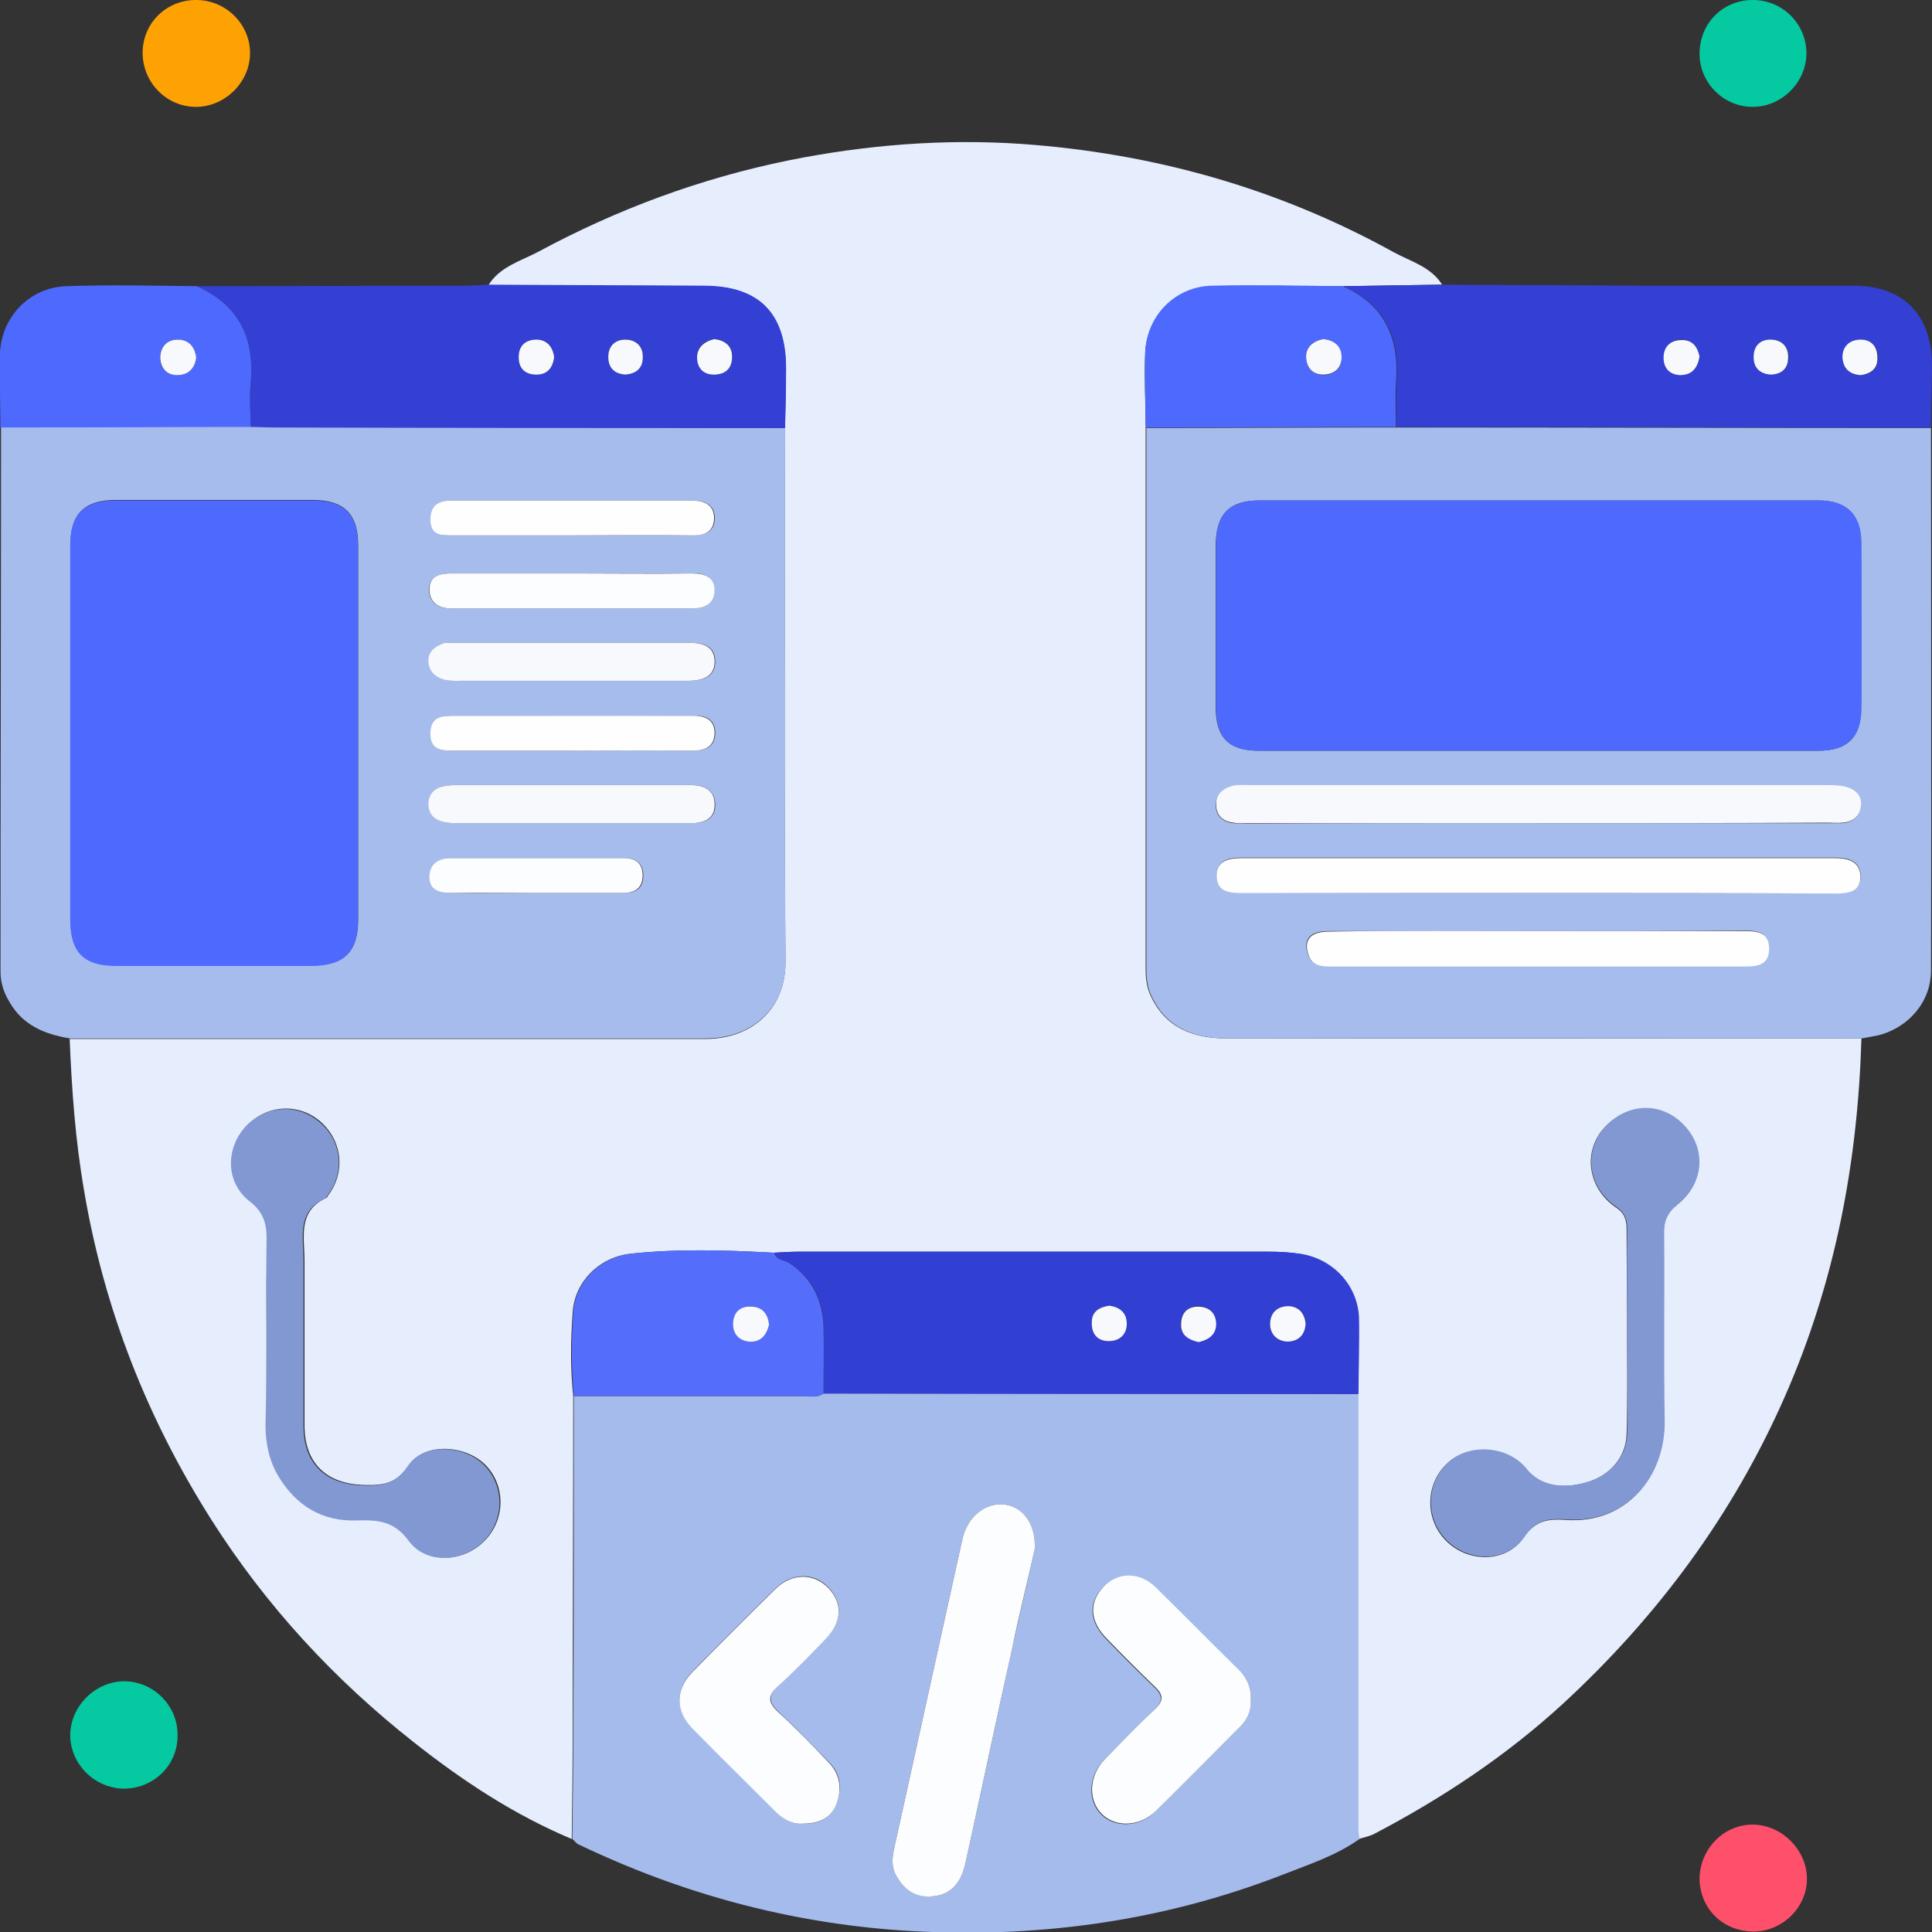 <svg width="60" height="60" viewBox="0 0 60 60" fill="none" xmlns="http://www.w3.org/2000/svg">
<rect x="0" y="0" width="60" height="60" fill="#333333" stroke="none"/>
<g clip-path="url(#clip0_1278_55021)">
<path d="M57.808 32.25C57.696 36.095 56.994 39.813 55.43 43.372C53.818 47.042 51.489 50.186 48.552 52.899C46.781 54.526 44.786 55.851 42.648 56.968C42.505 57.032 42.345 57.063 42.201 57.111C42.185 57 42.169 56.872 42.169 56.76C42.169 52.276 42.169 47.776 42.169 43.292C42.169 42.494 42.201 41.697 42.169 40.915C42.121 39.909 41.34 39.08 40.334 38.936C40.015 38.888 39.696 38.872 39.377 38.872C34.526 38.872 29.691 38.872 24.84 38.872C24.568 38.872 24.281 38.888 24.01 38.904C22.526 38.824 21.042 38.776 19.574 38.936C18.584 39.048 17.85 39.83 17.786 40.739C17.723 41.601 17.707 42.478 17.802 43.356C17.802 46.771 17.786 50.186 17.786 53.601C17.786 54.766 17.77 55.947 17.755 57.111C15.967 56.361 14.371 55.308 12.856 54.111C10.382 52.165 8.26 49.867 6.568 47.202C4.574 44.058 3.233 40.659 2.611 36.973C2.34 35.409 2.228 33.845 2.164 32.266C6.122 32.266 10.079 32.266 14.036 32.266C16.669 32.266 19.286 32.266 21.919 32.266C23.292 32.266 24.409 31.388 24.393 29.84C24.345 24.335 24.377 18.814 24.377 13.308C24.393 12.686 24.409 12.079 24.409 11.457C24.409 9.734 23.563 8.888 21.856 8.888C19.622 8.888 17.403 8.872 15.169 8.856C15.52 8.282 16.175 8.106 16.717 7.819C19.175 6.494 21.76 5.537 24.505 4.978C26.882 4.5 29.292 4.308 31.701 4.468C35.802 4.755 39.68 5.84 43.286 7.835C43.813 8.122 44.435 8.282 44.786 8.84C43.749 8.856 42.712 8.872 41.691 8.888C40.35 8.888 38.994 8.856 37.653 8.888C36.489 8.92 35.611 9.829 35.563 10.978C35.531 11.744 35.579 12.526 35.579 13.292C35.579 18.877 35.579 24.462 35.579 30.048C35.579 30.319 35.595 30.59 35.707 30.861C36.169 31.93 37.063 32.25 38.116 32.25C44.691 32.266 51.249 32.25 57.808 32.25ZM8.276 41.25C8.276 42.239 8.276 43.244 8.276 44.234C8.276 44.792 8.387 45.351 8.675 45.83C9.233 46.755 10.047 47.25 11.148 47.202C11.755 47.17 12.265 47.202 12.712 47.824C13.27 48.59 14.419 48.526 15.074 47.824C15.712 47.154 15.696 46.085 15.042 45.462C14.403 44.856 13.159 44.808 12.696 45.51C12.313 46.085 11.882 46.133 11.308 46.117C10.127 46.085 9.457 45.431 9.457 44.266C9.457 42.558 9.457 40.851 9.457 39.143C9.457 38.425 9.233 37.611 10.143 37.197C10.159 37.197 10.159 37.165 10.175 37.149C10.749 36.399 10.637 35.409 9.919 34.803C9.217 34.228 8.228 34.324 7.622 35.01C7.015 35.697 7.031 36.718 7.781 37.292C8.244 37.659 8.324 38.042 8.308 38.553C8.26 39.462 8.276 40.356 8.276 41.25ZM50.531 41.313C50.531 42.383 50.547 43.468 50.515 44.537C50.499 45.239 50.02 45.798 49.334 46.021C48.505 46.276 47.802 46.133 47.388 45.622C46.829 44.92 45.648 44.824 44.978 45.415C44.26 46.053 44.228 47.17 44.914 47.856C45.6 48.542 46.781 48.542 47.324 47.744C47.691 47.202 48.106 47.17 48.616 47.202C50.499 47.345 51.712 45.861 51.68 44.122C51.648 42.191 51.68 40.26 51.664 38.345C51.664 37.931 51.76 37.675 52.095 37.404C52.925 36.75 52.973 35.665 52.27 34.947C51.536 34.197 50.451 34.276 49.765 35.09C49.159 35.824 49.334 36.909 50.164 37.484C50.435 37.659 50.515 37.851 50.515 38.17C50.515 39.207 50.531 40.26 50.531 41.313Z" fill="#E6EEFE"/>
<path d="M42.188 43.292C42.188 47.776 42.188 52.276 42.188 56.76C42.188 56.872 42.204 57 42.22 57.111C41.502 57.622 40.672 57.893 39.858 58.212C36.045 59.697 32.071 60.223 28.002 59.952C24.491 59.712 21.14 58.803 17.949 57.271C17.885 57.239 17.837 57.159 17.773 57.111C17.789 55.947 17.805 54.766 17.805 53.601C17.821 50.186 17.821 46.771 17.821 43.356C20.199 43.356 22.561 43.356 24.938 43.356C25.146 43.356 25.369 43.42 25.577 43.276C31.114 43.276 36.651 43.276 42.188 43.292ZM32.135 48.096C32.167 47.298 31.752 46.787 31.178 46.723C30.587 46.659 30.029 47.122 29.885 47.808C29.183 50.984 28.481 54.175 27.779 57.351C27.699 57.686 27.667 58.021 27.875 58.324C28.146 58.739 28.529 58.947 29.039 58.883C29.614 58.803 29.869 58.372 29.981 57.861C30.476 55.643 30.938 53.425 31.433 51.191C31.672 50.106 31.928 49.037 32.135 48.096ZM38.837 52.787C38.869 52.436 38.742 52.165 38.502 51.925C37.624 51.048 36.763 50.17 35.885 49.324C35.374 48.83 34.704 48.846 34.242 49.308C33.795 49.787 33.827 50.346 34.337 50.888C34.832 51.399 35.343 51.909 35.853 52.404C36.108 52.643 36.124 52.835 35.853 53.09C35.327 53.601 34.8 54.127 34.289 54.654C33.795 55.165 33.763 55.931 34.21 56.361C34.641 56.776 35.391 56.745 35.869 56.266C36.731 55.42 37.577 54.558 38.438 53.697C38.71 53.441 38.869 53.154 38.837 52.787ZM24.954 56.633C25.433 56.649 25.784 56.473 25.96 56.058C26.151 55.58 26.135 55.117 25.752 54.734C25.226 54.191 24.699 53.649 24.156 53.138C23.853 52.851 23.869 52.643 24.156 52.356C24.667 51.877 25.146 51.383 25.64 50.888C26.151 50.361 26.183 49.787 25.736 49.308C25.289 48.83 24.603 48.83 24.093 49.324C23.231 50.17 22.369 51.032 21.523 51.893C20.965 52.452 20.965 53.122 21.523 53.681C22.369 54.542 23.231 55.388 24.093 56.25C24.348 56.521 24.635 56.665 24.954 56.633Z" fill="#A5BBEC"/>
<path d="M24.383 13.292C24.383 18.797 24.351 24.319 24.399 29.824C24.415 31.372 23.297 32.249 21.925 32.249C19.292 32.249 16.675 32.249 14.042 32.249C10.085 32.249 6.127 32.249 2.17 32.249C1.404 32.122 0.718 31.851 0.303 31.132C0.127 30.845 0.016 30.542 0.016 30.175C0.016 24.542 0.032 18.909 0.032 13.26C2.617 13.26 5.202 13.244 7.803 13.244C8.058 13.244 8.313 13.26 8.569 13.26C13.835 13.276 19.117 13.276 24.383 13.292ZM2.186 22.739C2.186 24.67 2.186 26.601 2.186 28.531C2.186 29.569 2.601 29.983 3.622 29.983C5.649 29.983 7.675 29.983 9.702 29.983C10.691 29.983 11.122 29.553 11.122 28.563C11.122 24.686 11.122 20.808 11.122 16.93C11.122 15.957 10.691 15.526 9.686 15.526C7.659 15.526 5.633 15.526 3.606 15.526C2.617 15.526 2.186 15.957 2.186 16.93C2.186 18.893 2.186 20.808 2.186 22.739ZM17.728 25.563C18.973 25.563 20.234 25.563 21.478 25.563C21.893 25.563 22.228 25.42 22.212 24.973C22.197 24.542 21.877 24.382 21.478 24.382C19.037 24.382 16.595 24.382 14.154 24.382C13.755 24.382 13.34 24.478 13.324 24.957C13.308 25.452 13.707 25.563 14.17 25.563C15.351 25.563 16.532 25.563 17.728 25.563ZM17.76 21.143C18.973 21.143 20.186 21.143 21.399 21.143C21.797 21.143 22.212 21.031 22.212 20.553C22.212 20.058 21.845 19.962 21.415 19.962C18.989 19.962 16.564 19.962 14.138 19.962C14.026 19.962 13.899 19.946 13.787 19.978C13.547 20.042 13.34 20.218 13.324 20.473C13.292 20.744 13.452 20.952 13.723 21.079C13.915 21.159 14.106 21.143 14.313 21.143C15.447 21.143 16.611 21.143 17.76 21.143ZM17.808 17.808C16.532 17.808 15.271 17.808 13.994 17.808C13.627 17.808 13.324 17.92 13.324 18.303C13.324 18.686 13.579 18.893 13.994 18.893C16.5 18.893 18.989 18.893 21.494 18.893C21.877 18.893 22.197 18.75 22.18 18.335C22.18 17.92 21.877 17.792 21.478 17.808C20.266 17.808 19.037 17.808 17.808 17.808ZM17.76 23.313C19.021 23.313 20.266 23.297 21.526 23.313C21.941 23.313 22.212 23.17 22.212 22.755C22.212 22.388 21.957 22.212 21.574 22.228C19.069 22.244 16.564 22.228 14.058 22.228C13.675 22.228 13.388 22.308 13.388 22.787C13.388 23.265 13.707 23.313 14.074 23.313C15.303 23.313 16.532 23.313 17.76 23.313ZM17.728 16.627C18.973 16.627 20.234 16.611 21.478 16.627C21.877 16.627 22.18 16.531 22.197 16.116C22.212 15.654 21.861 15.542 21.462 15.542C19.005 15.542 16.532 15.542 14.074 15.542C13.659 15.542 13.372 15.67 13.388 16.148C13.388 16.659 13.755 16.627 14.106 16.627C15.303 16.627 16.516 16.627 17.728 16.627ZM16.627 27.733C17.537 27.733 18.447 27.733 19.372 27.733C19.723 27.733 19.962 27.606 19.978 27.223C19.994 26.824 19.755 26.648 19.388 26.648C17.601 26.648 15.813 26.648 14.026 26.648C13.611 26.648 13.356 26.856 13.356 27.239C13.356 27.638 13.659 27.733 14.026 27.733C14.872 27.733 15.75 27.733 16.627 27.733Z" fill="#A5BCEC"/>
<path d="M57.814 32.25C51.256 32.25 44.697 32.25 38.139 32.25C37.086 32.25 36.192 31.931 35.729 30.861C35.617 30.59 35.602 30.319 35.602 30.048C35.602 24.462 35.602 18.877 35.602 13.292C38.187 13.292 40.788 13.276 43.373 13.276C48.91 13.276 54.431 13.292 59.969 13.292C59.969 18.909 59.984 24.526 59.969 30.143C59.969 31.101 59.282 31.915 58.325 32.154C58.165 32.186 57.99 32.218 57.814 32.25ZM47.761 23.314C50.665 23.314 53.57 23.314 56.474 23.314C57.367 23.314 57.798 22.899 57.798 22.005C57.814 20.298 57.798 18.59 57.798 16.867C57.798 15.989 57.352 15.542 56.474 15.542C50.681 15.542 44.889 15.542 39.112 15.542C38.187 15.542 37.772 15.957 37.756 16.899C37.756 18.59 37.756 20.282 37.756 21.973C37.756 22.915 38.171 23.314 39.096 23.314C41.984 23.314 44.873 23.314 47.761 23.314ZM47.745 25.564C50.745 25.564 53.745 25.564 56.745 25.564C56.905 25.564 57.064 25.564 57.224 25.564C57.543 25.532 57.751 25.356 57.782 25.037C57.814 24.702 57.591 24.526 57.304 24.447C57.112 24.399 56.905 24.399 56.713 24.399C50.729 24.399 44.745 24.399 38.761 24.399C38.602 24.399 38.442 24.383 38.282 24.415C37.963 24.494 37.74 24.686 37.756 25.037C37.772 25.356 37.995 25.532 38.298 25.564C38.458 25.58 38.617 25.58 38.777 25.58C41.777 25.564 44.761 25.564 47.745 25.564ZM47.745 27.734C50.825 27.734 53.905 27.734 57.001 27.734C57.399 27.734 57.782 27.686 57.782 27.223C57.782 26.744 57.415 26.633 56.984 26.633C50.857 26.633 44.729 26.633 38.602 26.633C38.187 26.633 37.788 26.697 37.788 27.191C37.788 27.702 38.203 27.718 38.617 27.718C41.649 27.734 44.697 27.734 47.745 27.734ZM47.777 28.915C45.607 28.915 43.437 28.915 41.267 28.915C40.692 28.915 40.469 29.154 40.612 29.617C40.724 29.984 41.011 30 41.33 30C45.607 30 49.883 30 54.16 30C54.543 30 54.91 29.984 54.926 29.473C54.942 28.931 54.559 28.899 54.144 28.899C52.038 28.915 49.915 28.915 47.777 28.915Z" fill="#A5BCEC"/>
<path d="M24.381 13.292C19.099 13.292 13.833 13.292 8.551 13.276C8.296 13.276 8.04 13.26 7.785 13.26C7.785 12.797 7.737 12.351 7.785 11.904C7.913 10.515 7.434 9.478 6.109 8.888C8.87 8.888 11.631 8.872 14.407 8.872C14.663 8.872 14.918 8.856 15.173 8.84C17.407 8.856 19.625 8.856 21.859 8.872C23.567 8.872 24.413 9.717 24.413 11.441C24.413 12.063 24.397 12.67 24.381 13.292ZM22.178 10.531C21.843 10.595 21.62 10.787 21.652 11.138C21.684 11.457 21.891 11.648 22.21 11.632C22.578 11.616 22.753 11.393 22.737 11.042C22.721 10.723 22.514 10.563 22.178 10.531ZM17.216 11.09C17.168 10.755 16.976 10.531 16.625 10.547C16.306 10.563 16.115 10.755 16.115 11.09C16.115 11.425 16.29 11.616 16.625 11.632C16.992 11.648 17.168 11.441 17.216 11.09ZM19.434 11.632C19.753 11.601 19.96 11.441 19.96 11.106C19.976 10.739 19.753 10.531 19.418 10.547C19.083 10.547 18.875 10.771 18.891 11.122C18.907 11.457 19.115 11.616 19.434 11.632Z" fill="#3340D3"/>
<path d="M59.966 13.277C54.429 13.277 48.908 13.261 43.37 13.261C43.37 12.814 43.339 12.351 43.37 11.904C43.482 10.516 43.035 9.463 41.711 8.888C42.748 8.872 43.785 8.856 44.807 8.84C46.897 8.856 48.972 8.856 51.062 8.872C53.232 8.872 55.386 8.872 57.557 8.872C59.105 8.872 59.982 9.766 59.998 11.314C59.998 11.968 59.966 12.622 59.966 13.277ZM57.796 11.649C58.131 11.617 58.323 11.441 58.323 11.106C58.323 10.755 58.099 10.548 57.764 10.548C57.445 10.564 57.237 10.771 57.237 11.09C57.237 11.441 57.445 11.633 57.796 11.649ZM52.785 11.074C52.706 10.787 52.546 10.532 52.195 10.548C51.876 10.564 51.684 10.771 51.684 11.09C51.684 11.409 51.86 11.617 52.195 11.633C52.546 11.649 52.722 11.441 52.785 11.074ZM54.972 11.633C55.291 11.617 55.514 11.473 55.546 11.154C55.578 10.803 55.37 10.58 55.035 10.548C54.684 10.532 54.477 10.739 54.477 11.09C54.461 11.425 54.652 11.601 54.972 11.633Z" fill="#3340D3"/>
<path d="M6.108 8.888C7.433 9.479 7.912 10.516 7.784 11.904C7.736 12.351 7.784 12.814 7.784 13.26C5.199 13.26 2.614 13.276 0.013 13.276C0.013 12.526 -0.019 11.776 -0.003 11.01C0.029 9.861 0.906 8.92 2.071 8.888C3.412 8.84 4.768 8.872 6.108 8.888ZM6.092 11.106C6.045 10.771 5.869 10.548 5.518 10.548C5.167 10.548 4.975 10.771 4.975 11.122C4.975 11.441 5.167 11.633 5.502 11.649C5.853 11.649 6.045 11.441 6.092 11.106Z" fill="#4E6AFE"/>
<path d="M6.121 -0C7.047 0.016 7.781 0.782 7.765 1.675C7.749 2.585 6.951 3.335 6.058 3.319C5.148 3.303 4.414 2.537 4.43 1.611C4.446 0.702 5.18 -0.016 6.121 -0Z" fill="#FEA204"/>
<path d="M5.515 53.904C5.515 54.83 4.765 55.548 3.839 55.548C2.93 55.532 2.18 54.782 2.18 53.873C2.196 52.979 2.962 52.213 3.871 52.213C4.797 52.229 5.531 52.995 5.515 53.904Z" fill="#05C9A0"/>
<path d="M54.409 -0C55.334 -0.016 56.084 0.718 56.1 1.627C56.116 2.521 55.366 3.303 54.457 3.319C53.547 3.335 52.781 2.585 52.781 1.675C52.781 0.734 53.483 0.016 54.409 -0Z" fill="#05C9A0"/>
<path d="M54.457 59.984C53.515 59.984 52.797 59.282 52.781 58.356C52.781 57.447 53.515 56.665 54.425 56.665C55.319 56.665 56.1 57.431 56.116 58.324C56.132 59.218 55.366 59.984 54.457 59.984Z" fill="#FE506B"/>
<path d="M42.191 43.292C36.653 43.292 31.116 43.292 25.579 43.276C25.579 42.59 25.595 41.904 25.579 41.218C25.563 40.388 25.244 39.702 24.51 39.223C24.35 39.127 24.111 39.143 24.047 38.904C24.318 38.888 24.605 38.872 24.877 38.872C29.728 38.872 34.563 38.872 39.414 38.872C39.733 38.872 40.052 38.888 40.371 38.936C41.377 39.08 42.159 39.893 42.206 40.915C42.222 41.697 42.191 42.494 42.191 43.292ZM37.228 41.681C37.499 41.617 37.738 41.489 37.754 41.154C37.77 40.787 37.563 40.58 37.228 40.564C36.925 40.548 36.701 40.739 36.669 41.058C36.653 41.425 36.877 41.601 37.228 41.681ZM34.451 40.548C34.148 40.58 33.925 40.739 33.909 41.058C33.893 41.409 34.1 41.633 34.435 41.649C34.77 41.649 34.994 41.425 34.994 41.074C34.978 40.771 34.77 40.596 34.451 40.548ZM40.547 41.106C40.531 40.771 40.339 40.58 40.02 40.564C39.669 40.548 39.446 40.771 39.446 41.122C39.446 41.441 39.669 41.649 39.972 41.665C40.324 41.665 40.515 41.457 40.547 41.106Z" fill="#323FD3"/>
<path d="M24.043 38.904C24.107 39.143 24.346 39.127 24.506 39.223C25.224 39.702 25.543 40.372 25.575 41.218C25.591 41.904 25.575 42.59 25.575 43.276C25.384 43.42 25.16 43.356 24.937 43.356C22.559 43.356 20.198 43.356 17.82 43.356C17.74 42.494 17.74 41.617 17.804 40.739C17.868 39.83 18.602 39.048 19.591 38.936C21.075 38.776 22.559 38.824 24.043 38.904ZM23.884 41.138C23.852 40.819 23.692 40.611 23.373 40.58C23.022 40.548 22.799 40.739 22.783 41.09C22.767 41.409 22.958 41.633 23.277 41.665C23.612 41.697 23.804 41.457 23.884 41.138Z" fill="#546EFB"/>
<path d="M41.693 8.888C43.018 9.462 43.465 10.532 43.353 11.904C43.321 12.351 43.353 12.813 43.353 13.26C40.768 13.26 38.167 13.276 35.582 13.276C35.582 12.51 35.534 11.728 35.566 10.963C35.598 9.814 36.491 8.888 37.656 8.872C39.013 8.84 40.353 8.872 41.693 8.888ZM41.087 10.532C40.768 10.595 40.544 10.771 40.56 11.122C40.576 11.425 40.768 11.633 41.087 11.649C41.438 11.649 41.661 11.441 41.661 11.106C41.661 10.755 41.438 10.579 41.087 10.532Z" fill="#4E6AFE"/>
<path d="M8.277 41.25C8.277 40.356 8.261 39.462 8.277 38.569C8.293 38.058 8.213 37.659 7.751 37.308C7.016 36.734 7.001 35.712 7.591 35.026C8.197 34.34 9.187 34.244 9.889 34.819C10.623 35.409 10.735 36.414 10.144 37.164C10.128 37.18 10.128 37.212 10.112 37.212C9.203 37.611 9.426 38.425 9.426 39.159C9.426 40.867 9.426 42.574 9.426 44.282C9.426 45.446 10.096 46.101 11.277 46.133C11.852 46.148 12.282 46.101 12.665 45.526C13.128 44.824 14.373 44.856 15.011 45.478C15.665 46.101 15.681 47.17 15.043 47.84C14.389 48.526 13.24 48.606 12.681 47.84C12.235 47.234 11.724 47.202 11.117 47.218C10.017 47.266 9.203 46.771 8.644 45.845C8.357 45.367 8.245 44.808 8.245 44.25C8.277 43.228 8.277 42.239 8.277 41.25Z" fill="#8298D2"/>
<path d="M50.534 41.313C50.534 40.26 50.518 39.207 50.534 38.154C50.534 37.851 50.454 37.659 50.183 37.468C49.337 36.893 49.178 35.808 49.784 35.074C50.47 34.244 51.571 34.18 52.289 34.93C52.991 35.648 52.943 36.718 52.114 37.388C51.779 37.659 51.667 37.93 51.683 38.329C51.699 40.26 51.667 42.191 51.699 44.106C51.731 45.845 50.518 47.329 48.635 47.186C48.124 47.154 47.709 47.186 47.342 47.728C46.8 48.526 45.619 48.526 44.933 47.84C44.247 47.154 44.279 46.037 44.997 45.398C45.667 44.808 46.832 44.904 47.406 45.606C47.821 46.133 48.523 46.276 49.353 46.005C50.039 45.782 50.518 45.223 50.534 44.521C50.55 43.468 50.534 42.383 50.534 41.313Z" fill="#8298D2"/>
<path d="M32.136 48.096C31.929 49.037 31.658 50.106 31.434 51.191C30.939 53.409 30.477 55.627 29.982 57.861C29.87 58.372 29.615 58.803 29.041 58.883C28.53 58.962 28.147 58.755 27.876 58.324C27.668 58.021 27.7 57.686 27.78 57.351C28.482 54.175 29.184 50.984 29.886 47.808C30.03 47.122 30.588 46.659 31.179 46.723C31.753 46.787 32.168 47.298 32.136 48.096Z" fill="#FCFDFE"/>
<path d="M38.84 52.787C38.872 53.154 38.712 53.441 38.457 53.681C37.596 54.542 36.75 55.404 35.888 56.25C35.393 56.728 34.659 56.76 34.228 56.345C33.782 55.915 33.814 55.149 34.308 54.638C34.819 54.111 35.33 53.585 35.872 53.074C36.143 52.819 36.127 52.627 35.872 52.388C35.361 51.893 34.851 51.383 34.356 50.872C33.846 50.345 33.814 49.771 34.26 49.292C34.707 48.813 35.393 48.798 35.904 49.308C36.782 50.17 37.643 51.047 38.521 51.909C38.744 52.165 38.872 52.452 38.84 52.787Z" fill="#FCFDFE"/>
<path d="M24.951 56.633C24.632 56.665 24.345 56.521 24.09 56.266C23.228 55.404 22.366 54.558 21.52 53.697C20.962 53.138 20.962 52.468 21.52 51.91C22.366 51.048 23.228 50.186 24.09 49.34C24.6 48.846 25.27 48.846 25.733 49.324C26.18 49.803 26.148 50.377 25.637 50.904C25.159 51.399 24.664 51.91 24.153 52.372C23.85 52.66 23.834 52.851 24.153 53.154C24.712 53.665 25.238 54.207 25.749 54.75C26.116 55.133 26.148 55.612 25.957 56.074C25.781 56.473 25.43 56.633 24.951 56.633Z" fill="#FCFDFE"/>
<path d="M2.18 22.739C2.18 20.808 2.18 18.877 2.18 16.946C2.18 15.957 2.611 15.542 3.6 15.542C5.627 15.542 7.653 15.542 9.68 15.542C10.685 15.542 11.116 15.957 11.116 16.946C11.116 20.824 11.116 24.702 11.116 28.579C11.116 29.569 10.685 29.983 9.696 29.999C7.669 29.999 5.642 29.999 3.616 29.999C2.595 29.999 2.18 29.584 2.18 28.547C2.18 26.601 2.18 24.67 2.18 22.739Z" fill="#4E6AFE"/>
<path d="M17.725 25.564C16.528 25.564 15.347 25.564 14.15 25.564C13.704 25.564 13.305 25.452 13.305 24.957C13.321 24.479 13.736 24.383 14.134 24.383C16.576 24.383 19.017 24.383 21.459 24.383C21.874 24.383 22.193 24.542 22.193 24.973C22.209 25.42 21.874 25.564 21.459 25.564C20.214 25.564 18.97 25.564 17.725 25.564Z" fill="#F7F9FD"/>
<path d="M17.758 21.143C16.609 21.143 15.444 21.143 14.295 21.143C14.104 21.143 13.896 21.159 13.705 21.079C13.434 20.968 13.29 20.76 13.306 20.473C13.322 20.218 13.529 20.058 13.769 19.978C13.88 19.947 14.008 19.962 14.12 19.962C16.545 19.962 18.971 19.962 21.396 19.962C21.811 19.962 22.194 20.058 22.194 20.553C22.194 21.032 21.779 21.143 21.38 21.143C20.183 21.143 18.971 21.143 17.758 21.143Z" fill="#F7F9FD"/>
<path d="M17.804 17.809C19.033 17.809 20.262 17.825 21.49 17.809C21.889 17.809 22.192 17.92 22.192 18.335C22.192 18.75 21.889 18.894 21.506 18.894C19.001 18.894 16.512 18.894 14.006 18.894C13.591 18.894 13.336 18.686 13.336 18.303C13.336 17.904 13.623 17.809 14.006 17.809C15.267 17.809 16.527 17.809 17.804 17.809Z" fill="#FCFDFE"/>
<path d="M17.756 23.314C16.527 23.314 15.282 23.314 14.053 23.314C13.686 23.314 13.367 23.266 13.367 22.787C13.367 22.308 13.654 22.229 14.037 22.229C16.543 22.229 19.048 22.229 21.553 22.229C21.936 22.229 22.192 22.388 22.192 22.755C22.192 23.17 21.92 23.314 21.506 23.314C20.261 23.298 19.016 23.314 17.756 23.314Z" fill="#FEFEFE"/>
<path d="M17.724 16.627C16.511 16.627 15.298 16.627 14.085 16.627C13.734 16.627 13.383 16.659 13.367 16.148C13.367 15.67 13.639 15.542 14.053 15.542C16.511 15.542 18.984 15.542 21.442 15.542C21.841 15.542 22.192 15.654 22.176 16.116C22.16 16.531 21.857 16.643 21.458 16.627C20.229 16.611 18.968 16.627 17.724 16.627Z" fill="#FEFEFE"/>
<path d="M16.623 27.733C15.745 27.733 14.868 27.718 14.006 27.733C13.639 27.733 13.336 27.638 13.336 27.239C13.336 26.856 13.591 26.648 14.006 26.648C15.793 26.648 17.581 26.648 19.368 26.648C19.751 26.648 19.974 26.824 19.958 27.223C19.942 27.59 19.703 27.733 19.352 27.733C18.442 27.733 17.533 27.733 16.623 27.733Z" fill="#FCFDFE"/>
<path d="M47.755 23.314C44.867 23.314 41.978 23.314 39.106 23.314C38.165 23.314 37.766 22.915 37.766 21.973C37.766 20.282 37.766 18.59 37.766 16.899C37.766 15.973 38.181 15.543 39.122 15.543C44.915 15.543 50.707 15.543 56.484 15.543C57.361 15.543 57.808 15.989 57.808 16.867C57.808 18.574 57.824 20.282 57.808 22.005C57.808 22.883 57.361 23.314 56.484 23.314C53.563 23.314 50.659 23.314 47.755 23.314Z" fill="#4E6AFE"/>
<path d="M47.742 25.564C44.758 25.564 41.774 25.564 38.79 25.564C38.63 25.564 38.471 25.58 38.311 25.548C37.992 25.516 37.784 25.34 37.769 25.021C37.737 24.67 37.976 24.479 38.295 24.399C38.439 24.367 38.614 24.383 38.774 24.383C44.758 24.383 50.742 24.383 56.726 24.383C56.917 24.383 57.125 24.383 57.316 24.431C57.604 24.511 57.827 24.686 57.795 25.021C57.763 25.34 57.556 25.516 57.237 25.548C57.077 25.564 56.917 25.548 56.758 25.548C53.758 25.564 50.742 25.564 47.742 25.564Z" fill="#F7F9FD"/>
<path d="M47.739 27.734C44.691 27.734 41.659 27.734 38.611 27.734C38.196 27.734 37.797 27.718 37.781 27.207C37.781 26.713 38.18 26.649 38.595 26.649C44.723 26.649 50.85 26.649 56.978 26.649C57.409 26.649 57.776 26.761 57.776 27.239C57.776 27.702 57.393 27.75 56.994 27.75C53.898 27.734 50.819 27.734 47.739 27.734Z" fill="#FEFEFE"/>
<path d="M47.777 28.915C49.9 28.915 52.038 28.915 54.16 28.915C54.575 28.915 54.958 28.947 54.942 29.489C54.926 29.984 54.559 30.016 54.176 30.016C49.9 30.016 45.623 30.016 41.346 30.016C41.027 30.016 40.74 30 40.628 29.633C40.485 29.17 40.708 28.931 41.282 28.931C43.453 28.899 45.607 28.915 47.777 28.915Z" fill="#FEFEFE"/>
<path d="M22.176 10.532C22.495 10.564 22.718 10.723 22.734 11.042C22.75 11.393 22.575 11.617 22.208 11.633C21.873 11.649 21.665 11.457 21.649 11.138C21.633 10.803 21.857 10.611 22.176 10.532Z" fill="#F7F9FD"/>
<path d="M17.21 11.09C17.163 11.441 16.987 11.649 16.62 11.633C16.285 11.617 16.109 11.425 16.109 11.09C16.109 10.755 16.301 10.564 16.62 10.548C16.971 10.532 17.163 10.755 17.21 11.09Z" fill="#F7F9FD"/>
<path d="M19.434 11.633C19.115 11.617 18.907 11.457 18.892 11.122C18.875 10.771 19.083 10.548 19.418 10.548C19.753 10.548 19.977 10.755 19.961 11.106C19.961 11.441 19.753 11.601 19.434 11.633Z" fill="#F7F9FD"/>
<path d="M57.793 11.649C57.442 11.633 57.235 11.441 57.219 11.09C57.219 10.771 57.426 10.564 57.745 10.548C58.096 10.532 58.304 10.739 58.304 11.106C58.32 11.425 58.128 11.601 57.793 11.649Z" fill="#F7F9FD"/>
<path d="M52.781 11.074C52.717 11.441 52.542 11.649 52.175 11.649C51.84 11.633 51.664 11.425 51.664 11.106C51.664 10.787 51.856 10.579 52.175 10.563C52.558 10.531 52.717 10.771 52.781 11.074Z" fill="#F7F9FD"/>
<path d="M54.972 11.633C54.652 11.601 54.461 11.425 54.461 11.09C54.461 10.723 54.684 10.532 55.019 10.548C55.355 10.564 55.562 10.787 55.53 11.154C55.514 11.473 55.291 11.633 54.972 11.633Z" fill="#F7F9FD"/>
<path d="M6.094 11.106C6.046 11.441 5.854 11.649 5.503 11.649C5.184 11.649 4.993 11.441 4.977 11.122C4.977 10.787 5.168 10.548 5.519 10.548C5.87 10.548 6.046 10.771 6.094 11.106Z" fill="#F7F9FD"/>
<path d="M37.225 41.681C36.874 41.601 36.651 41.441 36.683 41.074C36.699 40.739 36.922 40.564 37.241 40.58C37.576 40.596 37.784 40.803 37.768 41.17C37.736 41.489 37.496 41.617 37.225 41.681Z" fill="#F7F9FD"/>
<path d="M34.45 40.548C34.769 40.596 34.976 40.755 34.992 41.074C35.008 41.425 34.785 41.649 34.434 41.649C34.083 41.649 33.891 41.425 33.907 41.059C33.907 40.739 34.131 40.596 34.45 40.548Z" fill="#F7F9FD"/>
<path d="M40.546 41.106C40.53 41.457 40.323 41.664 39.972 41.664C39.669 41.649 39.445 41.441 39.445 41.122C39.445 40.771 39.669 40.563 40.02 40.563C40.323 40.579 40.514 40.771 40.546 41.106Z" fill="#F7F9FD"/>
<path d="M23.884 41.138C23.804 41.473 23.612 41.697 23.261 41.665C22.942 41.633 22.751 41.409 22.767 41.09C22.782 40.739 23.006 40.548 23.357 40.58C23.692 40.596 23.852 40.819 23.884 41.138Z" fill="#F7F9FD"/>
<path d="M41.09 10.532C41.441 10.564 41.664 10.755 41.664 11.09C41.664 11.425 41.441 11.633 41.09 11.633C40.771 11.633 40.579 11.425 40.563 11.106C40.547 10.787 40.771 10.596 41.09 10.532Z" fill="#F7F9FD"/>
</g>
<defs>
<clipPath id="clip0_1278_55021">
<rect width="59.984" height="60" fill="white"/>
</clipPath>
</defs>
</svg>
